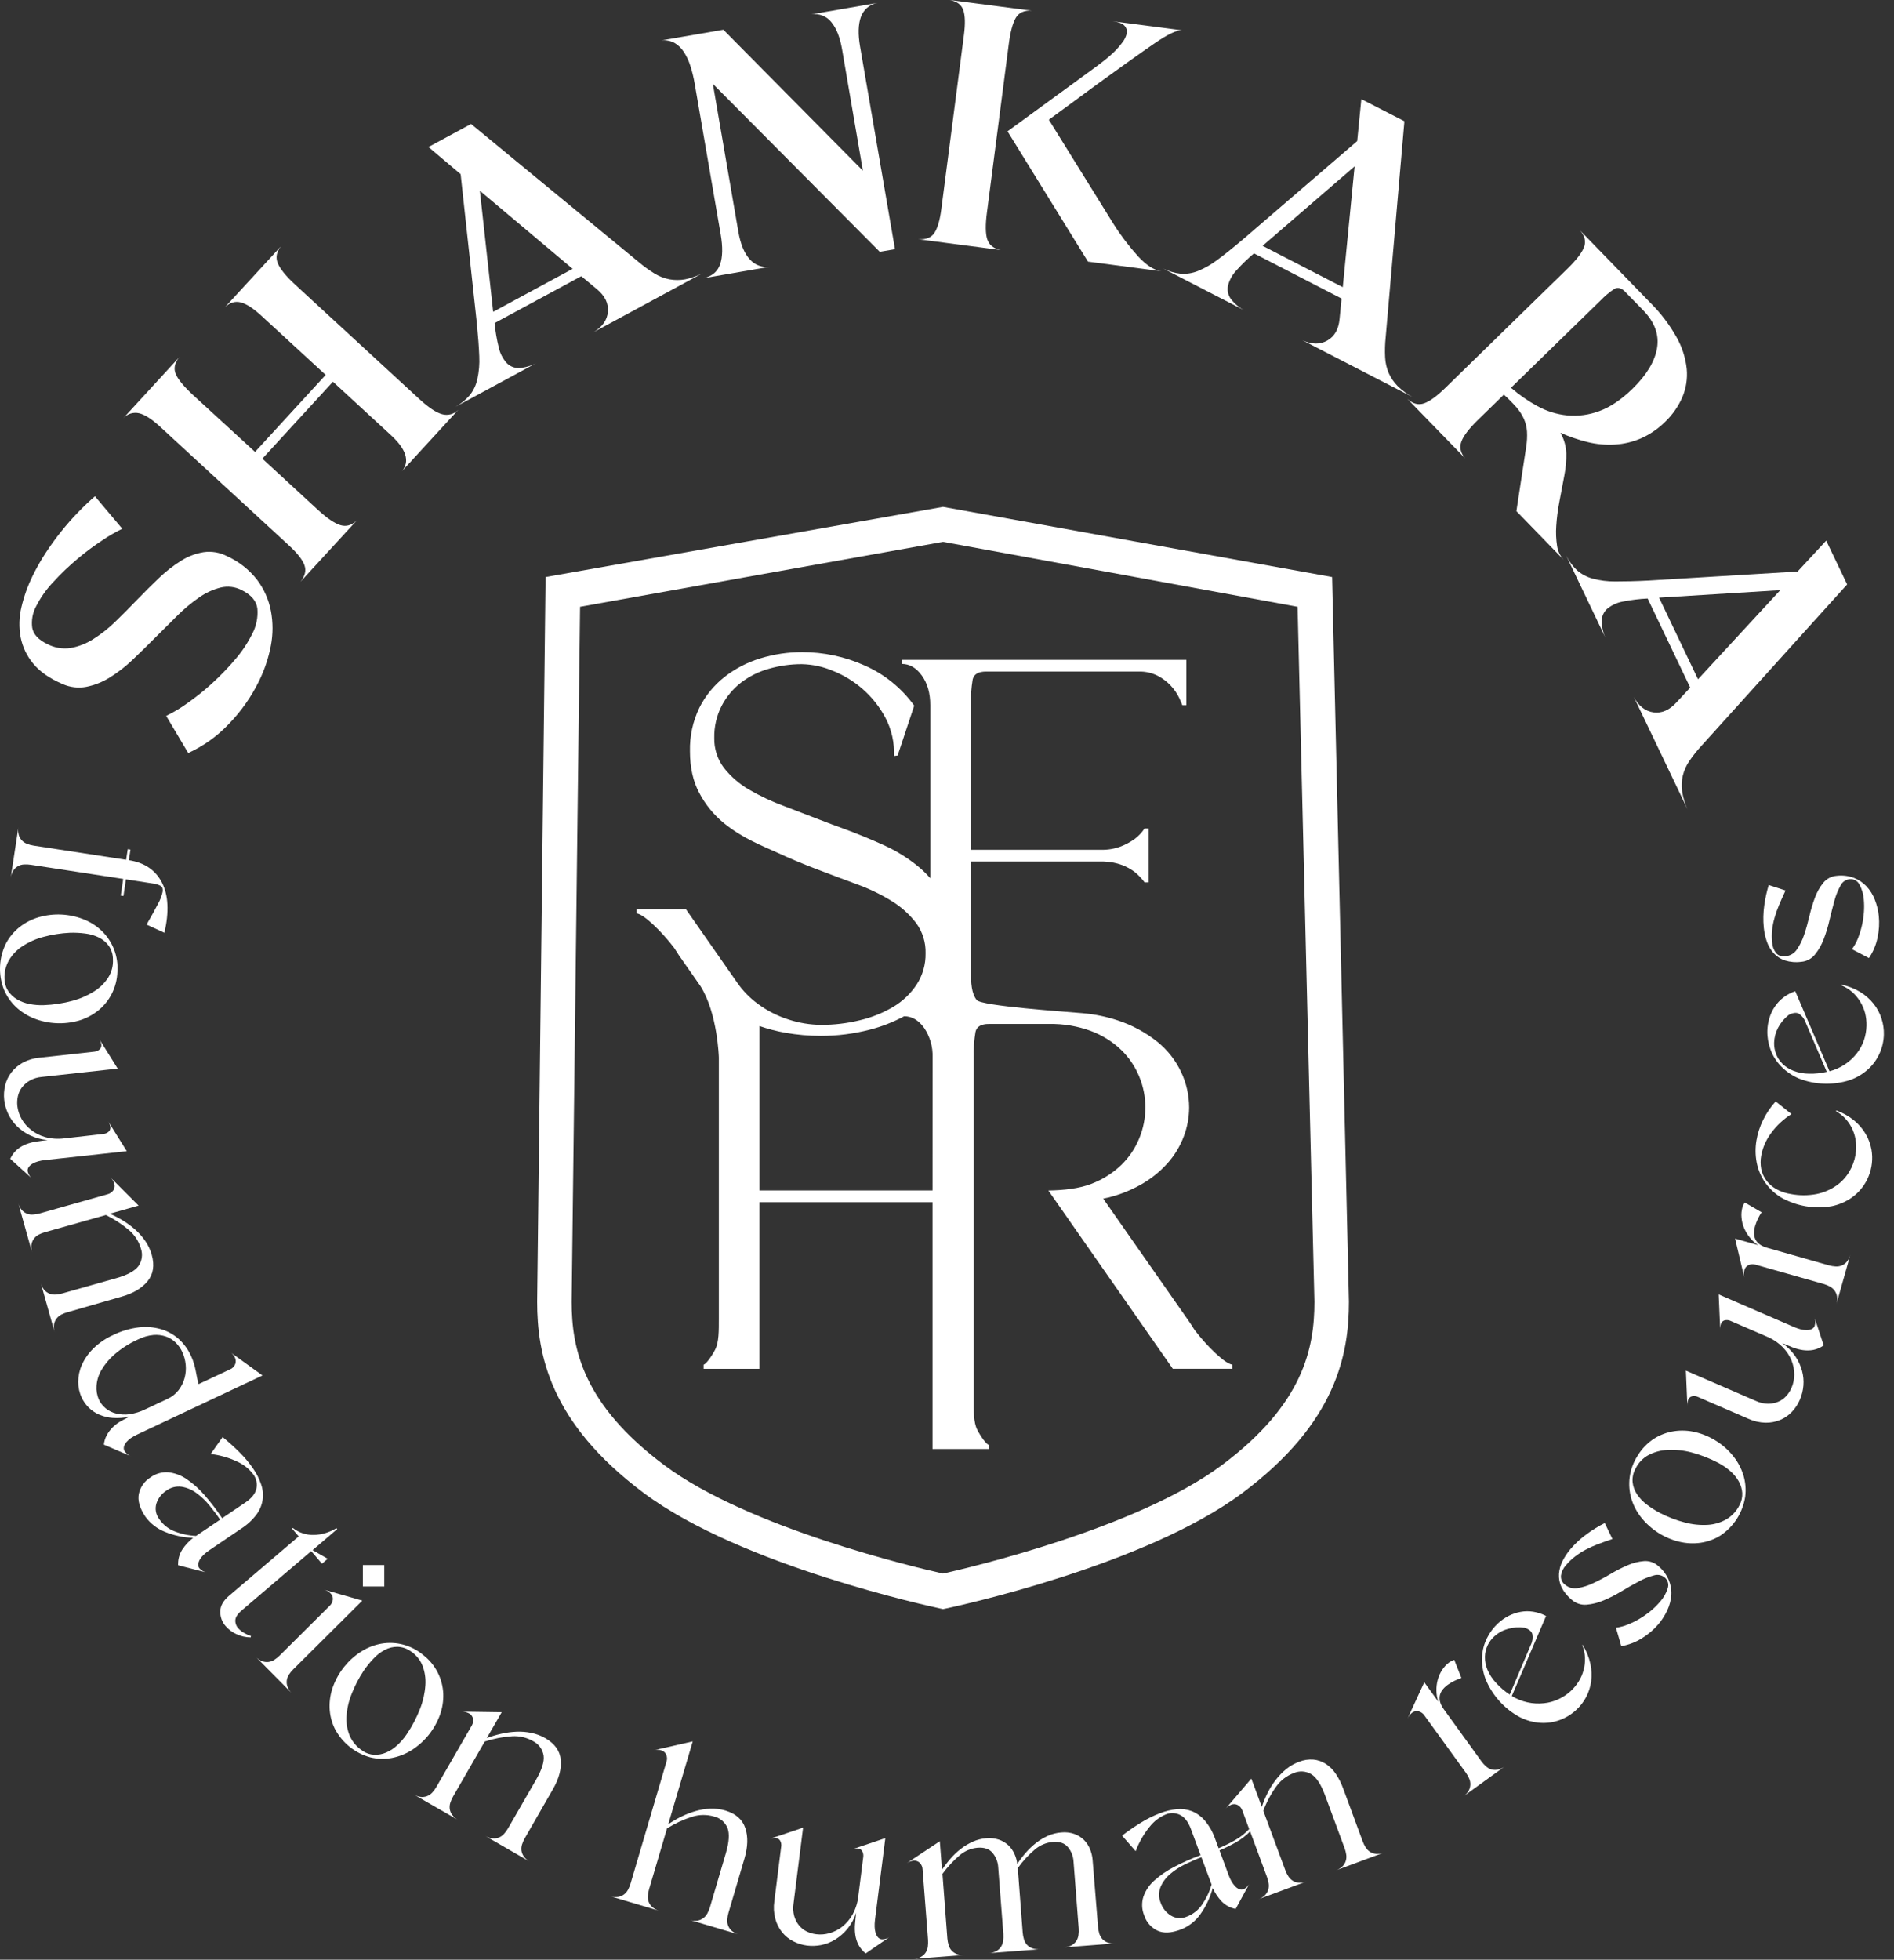 <?xml version="1.0" encoding="UTF-8"?> <svg xmlns="http://www.w3.org/2000/svg" width="146" height="151" viewBox="0 0 146 151" fill="none"><rect x="0" y="0" width="146" height="151" fill="#333333" stroke="none"/> <path d="M102.686 44.463L72.695 39.055L42.056 44.463L41.407 100.296C41.407 104.302 42.341 109.599 49.629 115.042C57.148 120.651 71.8 123.789 72.421 123.927L72.695 123.984L72.968 123.927C73.589 123.797 88.241 120.659 95.763 115.042C103.048 109.605 103.982 104.308 103.982 100.296L102.686 44.463ZM94.174 112.9C87.66 117.76 74.738 120.791 72.695 121.248C70.649 120.791 57.729 117.76 51.216 112.9C44.915 108.2 44.066 103.892 44.066 100.298L44.715 46.755L72.695 41.751L100.025 46.755L101.323 100.298C101.323 103.892 100.474 108.2 94.174 112.9Z" fill="white"></path> <path d="M93.718 104.288C93.126 103.733 92.582 103.129 92.091 102.483L91.738 101.935L85.041 92.359C86.058 92.153 87.036 91.789 87.94 91.28C88.718 90.842 89.42 90.279 90.015 89.612C90.547 89.013 90.965 88.321 91.249 87.571C91.522 86.856 91.663 86.099 91.666 85.334C91.662 84.398 91.455 83.475 91.059 82.627C90.632 81.71 90.001 80.904 89.213 80.271C88.301 79.544 87.267 78.985 86.158 78.623C85.282 78.333 84.374 78.147 83.454 78.069C82.133 77.952 75.665 77.517 75.293 77.057C74.886 76.553 74.844 75.734 74.844 74.821V66.382H85.062C85.557 66.393 86.047 66.486 86.511 66.658C86.863 66.791 87.193 66.976 87.491 67.206C87.77 67.435 88.02 67.699 88.234 67.99H88.547V63.831H88.234C88.022 64.149 87.757 64.428 87.451 64.656C87.123 64.887 86.768 65.077 86.394 65.223C85.906 65.405 85.387 65.492 84.866 65.478H74.844V54.335C74.825 53.672 74.87 53.007 74.98 52.352C75.072 51.948 75.418 51.745 76.018 51.745H87.77C88.301 51.729 88.828 51.85 89.298 52.099C89.997 52.478 90.559 53.068 90.904 53.785C91.034 54.075 91.112 54.256 91.138 54.335H91.451V50.842H69.517V51.156C70.118 51.156 70.633 51.457 71.065 52.059C71.496 52.662 71.711 53.418 71.71 54.328V67.669C71.443 67.363 71.154 67.077 70.844 66.815C70.013 66.127 69.093 65.555 68.11 65.113C67.086 64.647 66.042 64.22 64.977 63.833C63.913 63.455 62.353 62.835 60.469 62.119C59.522 61.774 58.607 61.345 57.735 60.839C56.991 60.405 56.334 59.836 55.799 59.16C55.3 58.496 55.039 57.681 55.06 56.85C55.043 55.996 55.238 55.152 55.626 54.392C55.986 53.701 56.489 53.094 57.101 52.613C57.744 52.119 58.476 51.752 59.256 51.534C60.087 51.293 60.947 51.172 61.811 51.174C62.62 51.193 63.419 51.362 64.166 51.673C65.019 52.01 65.809 52.49 66.5 53.093C67.216 53.72 67.811 54.472 68.257 55.313C68.73 56.217 68.957 57.23 68.915 58.251L69.195 58.211L70.472 54.373C69.494 53.012 68.168 51.94 66.634 51.269C65.127 50.596 63.495 50.248 61.845 50.248C60.75 50.245 59.66 50.407 58.613 50.728C57.607 51.031 56.666 51.52 55.839 52.169C55.027 52.809 54.366 53.621 53.905 54.547C53.405 55.587 53.158 56.731 53.186 57.886C53.186 59.139 53.425 60.21 53.905 61.1C54.374 61.99 55.015 62.778 55.792 63.417C57.235 64.599 58.85 65.206 59.862 65.673C60.873 66.14 61.904 66.573 62.955 66.972C64.006 67.37 65.03 67.76 66.047 68.132C66.988 68.471 67.891 68.906 68.742 69.431C69.47 69.877 70.109 70.454 70.629 71.133C71.119 71.805 71.372 72.621 71.348 73.452C71.364 74.302 71.127 75.137 70.668 75.851C70.207 76.552 69.593 77.139 68.874 77.57C68.073 78.046 67.205 78.396 66.298 78.609C65.31 78.852 64.296 78.972 63.279 78.969C62.446 78.959 61.619 78.825 60.826 78.57C59.951 78.297 59.128 77.878 58.392 77.33C57.786 76.882 57.257 76.337 56.828 75.717L52.878 70.062H49.074V70.376C49.363 70.427 49.786 70.715 50.348 71.238C50.939 71.794 51.482 72.398 51.973 73.044L52.325 73.594L53.997 75.984C55.318 78.073 55.413 81.481 55.413 81.481V100.341V101.608C55.413 102.525 55.424 103.422 55.124 103.997C54.824 104.572 54.42 105.103 54.237 105.156V105.47H58.545V101.974V92.633H71.884V111.648H76.224V111.334C76.035 111.281 75.637 110.75 75.337 110.175C75.037 109.601 75.061 108.703 75.061 107.795V81.489C75.042 80.826 75.087 80.162 75.197 79.507C75.29 79.1 75.636 78.897 76.235 78.899H80.858C81.97 78.876 83.076 79.062 84.119 79.449C84.979 79.772 85.765 80.266 86.43 80.901C87.031 81.483 87.504 82.184 87.821 82.96C88.447 84.48 88.447 86.188 87.821 87.709C87.505 88.485 87.031 89.186 86.43 89.769C85.764 90.403 84.978 90.897 84.119 91.221C83.23 91.573 82.003 91.716 80.815 91.732L90.406 105.466H94.987V105.149C94.702 105.098 94.279 104.811 93.718 104.288ZM71.885 91.726H58.547V79.059C59.199 79.285 59.867 79.459 60.547 79.578C61.443 79.736 62.352 79.816 63.262 79.816C64.541 79.819 65.815 79.658 67.053 79.337C67.972 79.102 68.859 78.755 69.695 78.305C70.295 78.305 70.811 78.606 71.242 79.209C71.692 79.877 71.918 80.672 71.889 81.477L71.885 91.726Z" fill="white"></path> <path d="M3.636 49.622C4.191 49.913 4.824 50.021 5.444 49.93C6.064 49.819 6.657 49.587 7.187 49.246C7.8 48.861 8.369 48.412 8.886 47.905C9.44 47.371 9.996 46.812 10.554 46.229C11.12 45.644 11.673 45.094 12.235 44.556C12.755 44.055 13.324 43.609 13.933 43.223C14.467 42.881 15.065 42.651 15.69 42.546C16.314 42.456 16.95 42.565 17.509 42.858C18.414 43.268 19.207 43.892 19.819 44.676C20.35 45.381 20.714 46.199 20.881 47.066C21.05 47.951 21.05 48.86 20.881 49.745C20.702 50.686 20.397 51.598 19.975 52.458C19.384 53.672 18.605 54.784 17.668 55.755C16.771 56.709 15.698 57.479 14.509 58.023L12.81 55.161C13.385 54.881 13.934 54.551 14.452 54.176C15.12 53.708 15.757 53.197 16.358 52.645C16.99 52.069 17.585 51.453 18.137 50.8C18.646 50.211 19.081 49.562 19.43 48.866C19.755 48.264 19.898 47.581 19.841 46.9C19.768 46.302 19.358 45.824 18.613 45.459C18.119 45.208 17.552 45.141 17.013 45.27C16.422 45.419 15.863 45.676 15.364 46.026C14.764 46.44 14.203 46.906 13.686 47.42C13.125 47.972 12.555 48.539 11.976 49.121C11.398 49.703 10.819 50.27 10.239 50.822C9.698 51.342 9.104 51.803 8.467 52.199C7.912 52.547 7.299 52.792 6.657 52.923C6.037 53.039 5.397 52.963 4.821 52.706C3.815 52.274 3.06 51.749 2.557 51.129C2.069 50.543 1.736 49.843 1.589 49.095C1.448 48.328 1.47 47.54 1.653 46.782C1.847 45.953 2.134 45.149 2.51 44.385C2.808 43.772 3.145 43.177 3.519 42.606C3.897 42.027 4.299 41.471 4.727 40.941C5.151 40.41 5.587 39.916 6.036 39.455C6.485 38.994 6.912 38.591 7.318 38.239L9.427 40.742C8.904 40.996 8.399 41.286 7.918 41.612C7.244 42.053 6.597 42.535 5.982 43.054C5.32 43.608 4.695 44.205 4.112 44.841C3.584 45.395 3.139 46.023 2.791 46.705C2.514 47.212 2.406 47.795 2.483 48.369C2.571 48.873 2.956 49.291 3.636 49.622Z" fill="white"></path> <path d="M19.66 34.821L25.104 28.887L20.149 24.331C19.526 23.756 18.997 23.413 18.56 23.301C18.124 23.189 17.714 23.314 17.332 23.679L21.659 18.977C21.315 19.404 21.232 19.839 21.413 20.282C21.595 20.724 22.036 21.268 22.734 21.915L32.339 30.761C33.04 31.406 33.621 31.791 34.082 31.916C34.302 31.978 34.535 31.979 34.755 31.918C34.975 31.857 35.174 31.738 35.332 31.572L30.992 36.298C31.608 35.542 31.319 34.616 30.125 33.521L25.665 29.411L20.225 35.341L24.51 39.289C25.212 39.934 25.787 40.325 26.236 40.463C26.684 40.601 27.108 40.48 27.503 40.1L23.163 44.826C23.517 44.386 23.619 43.956 23.465 43.539C23.31 43.121 22.919 42.622 22.297 42.049L12.324 32.863C11.695 32.288 11.163 31.948 10.728 31.842C10.509 31.791 10.281 31.799 10.066 31.865C9.851 31.932 9.658 32.054 9.507 32.22L13.822 27.517C13.455 27.97 13.367 28.411 13.558 28.84C13.749 29.268 14.197 29.806 14.9 30.454L19.66 34.821Z" fill="white"></path> <path d="M44.809 21.282L38.127 24.894C38.186 25.527 38.293 26.155 38.446 26.771C38.541 27.205 38.743 27.608 39.033 27.944C39.154 28.077 39.303 28.183 39.468 28.254C39.634 28.326 39.813 28.362 39.993 28.36C40.494 28.33 40.982 28.184 41.418 27.934L35.108 31.346C35.528 31.116 35.903 30.811 36.215 30.447C36.497 30.09 36.694 29.673 36.793 29.229C36.923 28.645 36.974 28.046 36.944 27.448C36.917 26.751 36.854 25.898 36.755 24.887L35.508 13.421L33.028 11.328L36.312 9.553L49.209 20.172C49.598 20.502 50.011 20.802 50.445 21.07C50.802 21.29 51.196 21.445 51.607 21.525C52.005 21.596 52.412 21.596 52.809 21.525C53.289 21.43 53.752 21.265 54.185 21.038L45.756 25.596C46.439 25.185 46.807 24.659 46.861 24.019C46.916 23.379 46.635 22.802 46.02 22.289L44.809 21.282ZM44.141 20.714L36.991 14.701L38.016 24.026L44.141 20.714Z" fill="white"></path> <path d="M67.652 0.225C67.359 0.273 67.085 0.399 66.858 0.59C66.631 0.781 66.46 1.03 66.361 1.31C66.156 1.882 66.135 2.638 66.297 3.578L68.99 19.2L67.816 19.402L54.951 6.463L56.911 17.827C57.079 18.803 57.372 19.518 57.791 19.975C57.98 20.194 58.221 20.361 58.492 20.462C58.762 20.563 59.054 20.595 59.34 20.553L54.23 21.438C54.886 21.288 55.312 20.932 55.509 20.37C55.707 19.808 55.722 19.038 55.555 18.062L53.553 6.463C53.475 6 53.364 5.542 53.222 5.095C53.105 4.708 52.933 4.339 52.713 4C52.529 3.714 52.281 3.476 51.988 3.304C51.682 3.141 51.333 3.075 50.988 3.115L55.76 2.291L66.516 13.152L64.914 3.817C64.752 2.876 64.474 2.171 64.08 1.701C63.898 1.475 63.66 1.301 63.39 1.197C63.119 1.093 62.826 1.062 62.54 1.107L67.652 0.225Z" fill="white"></path> <path d="M76.081 16.355C75.955 17.303 75.962 17.996 76.102 18.434C76.242 18.873 76.587 19.15 77.14 19.266L70.792 18.436C71.373 18.475 71.786 18.311 72.03 17.943C72.274 17.575 72.451 16.97 72.56 16.128L74.307 2.683C74.417 1.841 74.4 1.212 74.26 0.792C74.121 0.372 73.77 0.108 73.215 0L79.538 0.826C78.957 0.786 78.546 0.969 78.306 1.374C78.066 1.78 77.884 2.456 77.762 3.401L76.081 16.355ZM85.818 17.228C86.384 18.129 87.028 18.977 87.742 19.765C88.371 20.443 88.967 20.822 89.529 20.9L83.868 20.159L77.666 10.12L84.627 5.042C84.744 4.949 84.923 4.813 85.159 4.63C85.407 4.438 85.643 4.233 85.867 4.014C86.1 3.787 86.316 3.543 86.51 3.282C86.68 3.073 86.799 2.828 86.858 2.565C86.876 2.461 86.87 2.354 86.839 2.252C86.808 2.151 86.754 2.058 86.68 1.981C86.523 1.811 86.218 1.694 85.765 1.635L91.143 2.339C90.758 2.289 90.038 2.627 88.982 3.352C87.927 4.077 86.525 5.074 84.776 6.345L80.851 9.226L85.818 17.228Z" fill="white"></path> <path d="M103.416 23.004L96.664 19.523C96.177 19.93 95.721 20.373 95.298 20.847C94.995 21.171 94.778 21.565 94.664 21.994C94.625 22.171 94.623 22.354 94.659 22.532C94.695 22.709 94.768 22.877 94.874 23.025C95.18 23.425 95.575 23.749 96.028 23.97L89.652 20.684C90.081 20.9 90.544 21.037 91.02 21.091C91.471 21.121 91.922 21.049 92.341 20.881C92.893 20.656 93.412 20.357 93.883 19.992C94.444 19.576 95.111 19.041 95.883 18.385L104.62 10.872L104.94 7.64L108.26 9.341L106.814 26.006C106.761 26.513 106.747 27.024 106.773 27.534C106.792 27.954 106.887 28.367 107.054 28.753C107.221 29.121 107.451 29.457 107.735 29.745C108.085 30.087 108.482 30.377 108.914 30.606L100.397 26.216C101.12 26.549 101.761 26.556 102.319 26.238C102.878 25.921 103.192 25.363 103.263 24.565L103.416 23.004ZM103.508 22.128L104.42 12.82L97.327 18.941L103.508 22.128Z" fill="white"></path> <path d="M120.596 36.589C120.463 37.311 120.332 38.005 120.204 38.669C120.084 39.284 120.004 39.907 119.964 40.533C119.929 41.043 119.95 41.555 120.028 42.06C120.085 42.467 120.267 42.846 120.547 43.145L116.892 39.385L117.647 34.428C117.711 34.035 117.732 33.637 117.709 33.239C117.685 32.913 117.607 32.594 117.479 32.294C117.335 31.971 117.144 31.672 116.913 31.405C116.605 31.052 116.276 30.718 115.926 30.407L113.916 32.368C113.234 33.033 112.812 33.587 112.65 34.029C112.488 34.47 112.586 34.901 112.943 35.317L108.493 30.74C108.912 31.118 109.341 31.23 109.78 31.076C110.219 30.923 110.78 30.511 111.461 29.842L120.826 20.705C121.507 20.04 121.932 19.489 122.102 19.055C122.272 18.62 122.171 18.187 121.8 17.756L127.227 23.34C128.017 24.125 128.695 25.016 129.24 25.987C129.665 26.738 129.931 27.568 130.023 28.426C130.092 29.169 129.976 29.918 129.685 30.606C129.374 31.317 128.925 31.959 128.365 32.496C127.827 33.032 127.197 33.465 126.504 33.774C125.863 34.052 125.178 34.214 124.481 34.254C123.778 34.296 123.073 34.233 122.389 34.065C121.667 33.889 120.963 33.647 120.285 33.343C120.564 33.828 120.721 34.374 120.739 34.933C120.75 35.489 120.702 36.044 120.596 36.589ZM116.475 29.878C117.101 30.423 117.785 30.898 118.515 31.294C119.226 31.685 120.009 31.928 120.817 32.008C121.653 32.083 122.495 31.97 123.281 31.676C124.121 31.373 124.978 30.797 125.849 29.948C126.936 28.887 127.565 27.842 127.736 26.813C127.907 25.785 127.549 24.815 126.661 23.904L125.183 22.391C124.925 22.174 124.678 22.132 124.445 22.259C124.056 22.516 123.698 22.816 123.377 23.155L116.475 29.878Z" fill="white"></path> <path d="M130.291 52.98L127.01 46.119C126.376 46.148 125.745 46.224 125.123 46.348C124.685 46.423 124.273 46.605 123.923 46.879C123.784 46.995 123.672 47.14 123.593 47.303C123.514 47.466 123.47 47.643 123.464 47.825C123.468 48.328 123.59 48.824 123.819 49.273L120.719 42.788C120.93 43.219 121.215 43.61 121.562 43.941C121.905 44.239 122.31 44.456 122.747 44.577C123.323 44.733 123.917 44.808 124.513 44.802C125.212 44.802 126.064 44.786 127.076 44.733L138.567 44.038L140.773 41.656L142.388 45.03L131.186 57.434C130.838 57.807 130.518 58.206 130.231 58.627C129.993 58.971 129.82 59.355 129.721 59.761C129.63 60.155 129.611 60.563 129.665 60.964C129.738 61.448 129.879 61.92 130.086 62.364L125.947 53.71C126.325 54.41 126.828 54.804 127.457 54.891C128.086 54.978 128.674 54.726 129.221 54.135L130.291 52.98ZM130.893 52.339L137.233 45.473L127.889 46.051L130.893 52.339Z" fill="white"></path> <path d="M11.3 71.241C11.688 70.567 11.982 70.032 12.184 69.636C12.345 69.35 12.464 69.042 12.536 68.721C12.57 68.496 12.523 68.343 12.393 68.264C12.203 68.163 11.996 68.098 11.782 68.075L9.706 67.755L9.517 69.039L9.31 69.007L9.498 67.723L2.371 66.632C2.197 66.605 2.02 66.596 1.843 66.608C1.681 66.617 1.523 66.662 1.381 66.742C1.237 66.826 1.114 66.942 1.024 67.082C0.916 67.257 0.847 67.454 0.822 67.659L1.422 63.728C1.385 63.928 1.393 64.133 1.445 64.33C1.491 64.488 1.573 64.633 1.685 64.753C1.796 64.871 1.933 64.962 2.085 65.02C2.25 65.083 2.422 65.129 2.598 65.156L9.723 66.249L9.848 65.43L10.057 65.462L9.932 66.279C11.139 66.464 11.99 67.041 12.486 68.009C12.981 68.977 13.044 70.265 12.674 71.873L11.3 71.241Z" fill="white"></path> <path d="M9.051 74.868C9.033 75.479 8.877 76.077 8.594 76.619C8.336 77.109 7.979 77.539 7.545 77.884C7.108 78.228 6.609 78.485 6.075 78.64C4.939 78.963 3.728 78.906 2.628 78.475C2.109 78.27 1.633 77.968 1.226 77.587C0.823 77.204 0.506 76.74 0.294 76.226C0.074 75.657 -0.024 75.05 0.005 74.441C0.034 73.833 0.189 73.237 0.462 72.692C0.721 72.201 1.081 71.77 1.518 71.427C1.959 71.083 2.461 70.826 2.998 70.671C4.134 70.345 5.345 70.403 6.445 70.836C6.962 71.038 7.435 71.34 7.838 71.722C8.258 72.125 8.584 72.616 8.794 73.159C9.004 73.702 9.091 74.285 9.051 74.866V74.868ZM0.348 75.435C0.354 75.763 0.451 76.082 0.628 76.358C0.805 76.62 1.038 76.84 1.311 77.001C1.609 77.176 1.935 77.298 2.275 77.362C2.64 77.434 3.011 77.463 3.383 77.449C4.128 77.421 4.868 77.309 5.588 77.114C6.186 76.955 6.755 76.706 7.277 76.375C7.712 76.1 8.082 75.732 8.358 75.297C8.61 74.888 8.731 74.412 8.706 73.932C8.71 73.559 8.6 73.194 8.391 72.885C8.193 72.61 7.93 72.389 7.626 72.24C7.295 72.077 6.938 71.972 6.572 71.93C6.177 71.878 5.779 71.858 5.381 71.872C4.685 71.905 3.995 72.014 3.322 72.197C2.752 72.348 2.209 72.591 1.716 72.917C1.293 73.195 0.939 73.567 0.682 74.004C0.439 74.438 0.323 74.932 0.348 75.43V75.435Z" fill="white"></path> <path d="M3.441 89.391C3.27 89.409 3.102 89.442 2.937 89.487C2.787 89.528 2.643 89.588 2.508 89.665C2.396 89.729 2.297 89.815 2.218 89.918C2.148 90.014 2.117 90.134 2.133 90.253C2.19 90.496 2.328 90.711 2.525 90.863L0.789 89.29C0.911 89.018 1.09 88.776 1.314 88.58C1.52 88.406 1.753 88.268 2.003 88.169C2.261 88.069 2.529 87.999 2.803 87.96C3.086 87.918 3.369 87.88 3.663 87.848C3.188 87.805 2.724 87.677 2.293 87.47C1.917 87.287 1.574 87.043 1.278 86.748C1.005 86.474 0.782 86.154 0.62 85.802C0.467 85.469 0.367 85.114 0.325 84.749C0.284 84.376 0.309 83.997 0.399 83.632C0.486 83.269 0.648 82.928 0.876 82.632C1.117 82.322 1.419 82.064 1.763 81.876C2.162 81.665 2.6 81.536 3.05 81.498L7.252 81.037C7.411 81.026 7.562 80.964 7.682 80.859C7.733 80.809 7.772 80.748 7.794 80.68C7.816 80.612 7.822 80.54 7.811 80.469C7.779 80.313 7.718 80.164 7.632 80.031L9.073 82.339L3.212 82.982C2.897 83.008 2.59 83.1 2.312 83.252C2.079 83.382 1.874 83.557 1.708 83.766C1.553 83.968 1.442 84.2 1.384 84.447C1.325 84.703 1.31 84.967 1.339 85.228C1.379 85.572 1.488 85.904 1.657 86.205C1.841 86.531 2.086 86.817 2.378 87.048C2.705 87.308 3.08 87.501 3.482 87.615C3.96 87.745 4.459 87.779 4.95 87.716L7.947 87.377C8.105 87.367 8.255 87.304 8.375 87.2C8.426 87.152 8.465 87.093 8.488 87.027C8.51 86.961 8.516 86.89 8.505 86.822C8.475 86.666 8.414 86.517 8.328 86.385L9.773 88.701L3.441 89.391Z" fill="white"></path> <path d="M5.207 101.108C5.037 101.152 4.873 101.216 4.717 101.297C4.573 101.373 4.448 101.48 4.351 101.611C4.254 101.743 4.189 101.897 4.162 102.059C4.134 102.26 4.151 102.466 4.213 102.66L3.141 98.849C3.189 99.046 3.281 99.23 3.409 99.388C3.516 99.512 3.65 99.61 3.802 99.673C3.952 99.735 4.115 99.761 4.277 99.75C4.454 99.741 4.629 99.711 4.8 99.662L8.962 98.486C9.824 98.242 10.393 97.933 10.67 97.557C10.807 97.362 10.896 97.136 10.929 96.9C10.962 96.663 10.938 96.422 10.859 96.196C10.701 95.652 10.388 95.166 9.959 94.797C9.412 94.331 8.809 93.936 8.164 93.62L3.469 94.943C3.3 94.988 3.135 95.051 2.979 95.132C2.835 95.208 2.71 95.316 2.613 95.448C2.514 95.582 2.449 95.738 2.424 95.903C2.398 96.108 2.416 96.315 2.477 96.512L1.401 92.686C1.449 92.883 1.541 93.068 1.671 93.224C1.777 93.349 1.91 93.447 2.061 93.509C2.211 93.572 2.375 93.598 2.537 93.585C2.714 93.576 2.89 93.547 3.06 93.499L8.283 92.022C8.469 91.978 8.633 91.866 8.742 91.708C8.79 91.634 8.821 91.55 8.833 91.462C8.845 91.374 8.837 91.284 8.81 91.2C8.749 91.014 8.644 90.847 8.504 90.712L10.683 92.895L8.47 93.521C8.824 93.676 9.167 93.855 9.496 94.058C9.831 94.264 10.147 94.498 10.44 94.76C10.732 95.02 10.99 95.315 11.21 95.639C11.429 95.96 11.594 96.315 11.698 96.69C11.926 97.5 11.819 98.177 11.378 98.72C10.934 99.259 10.262 99.665 9.357 99.913L5.207 101.108Z" fill="white"></path> <path d="M10.543 110.548C10.388 110.621 10.239 110.706 10.098 110.801C9.969 110.888 9.852 110.992 9.75 111.109C9.667 111.207 9.603 111.32 9.562 111.442C9.526 111.556 9.536 111.68 9.59 111.786C9.721 111.998 9.921 112.157 10.156 112.236L8.007 111.312C8.036 111.046 8.117 110.789 8.246 110.555C8.367 110.339 8.519 110.141 8.696 109.967C8.877 109.792 9.079 109.639 9.298 109.514C9.524 109.383 9.752 109.264 9.988 109.155C9.567 109.25 9.134 109.284 8.703 109.255C8.338 109.231 7.98 109.144 7.645 109C7.341 108.87 7.065 108.683 6.831 108.449C6.608 108.226 6.426 107.966 6.294 107.68C6.117 107.301 6.027 106.887 6.029 106.468C6.033 106.018 6.129 105.573 6.312 105.162C6.526 104.692 6.825 104.267 7.194 103.906C7.634 103.474 8.149 103.123 8.713 102.871C9.336 102.562 10.007 102.362 10.698 102.279C11.271 102.21 11.853 102.256 12.409 102.415C12.915 102.562 13.383 102.821 13.777 103.171C14.176 103.534 14.497 103.975 14.721 104.466C14.815 104.664 14.893 104.87 14.955 105.081C15.011 105.27 15.056 105.459 15.092 105.648C15.128 105.837 15.162 105.999 15.192 106.166C15.221 106.329 15.261 106.49 15.311 106.648L17.73 105.513C17.821 105.477 17.904 105.422 17.973 105.353C18.042 105.283 18.096 105.2 18.132 105.109C18.163 105.024 18.177 104.934 18.171 104.844C18.166 104.754 18.142 104.666 18.102 104.585C18.016 104.415 17.886 104.271 17.725 104.169L20.236 105.982L10.543 110.548ZM10.635 103.209C9.994 103.497 9.396 103.874 8.86 104.33C8.447 104.68 8.095 105.097 7.818 105.563C7.6 105.935 7.47 106.353 7.441 106.784C7.413 107.15 7.478 107.518 7.629 107.852C7.75 108.109 7.927 108.336 8.146 108.516C8.381 108.708 8.656 108.845 8.95 108.916C9.289 108.999 9.641 109.017 9.986 108.969C10.407 108.908 10.816 108.78 11.198 108.591L12.915 107.786C13.247 107.634 13.539 107.405 13.764 107.117C13.977 106.842 14.134 106.528 14.226 106.192C14.319 105.855 14.349 105.504 14.315 105.156C14.284 104.814 14.194 104.48 14.049 104.169C13.924 103.9 13.752 103.655 13.541 103.447C13.33 103.239 13.075 103.081 12.796 102.982C12.485 102.875 12.155 102.834 11.828 102.863C11.412 102.904 11.008 103.021 10.635 103.209Z" fill="white"></path> <path d="M16.122 119.459C15.979 119.554 15.846 119.661 15.722 119.778C15.606 119.883 15.506 120.002 15.423 120.134C15.354 120.244 15.307 120.366 15.284 120.493C15.265 120.611 15.294 120.732 15.363 120.83C15.526 121.019 15.749 121.146 15.995 121.189L13.731 120.605C13.709 120.181 13.82 119.76 14.048 119.402C14.277 119.055 14.561 118.748 14.889 118.493C14.143 118.471 13.407 118.315 12.716 118.032C12.111 117.794 11.587 117.388 11.206 116.861C10.767 116.205 10.599 115.62 10.702 115.107C10.758 114.846 10.867 114.599 11.021 114.381C11.175 114.163 11.371 113.978 11.599 113.838C11.998 113.546 12.488 113.406 12.982 113.443C13.481 113.5 13.959 113.677 14.374 113.961C14.892 114.31 15.361 114.728 15.767 115.203C16.257 115.766 16.711 116.359 17.125 116.979L18.899 115.782C19.382 115.457 19.669 115.104 19.76 114.723C19.804 114.535 19.807 114.34 19.769 114.151C19.732 113.962 19.654 113.783 19.541 113.627C19.223 113.197 18.802 112.856 18.316 112.634C17.662 112.321 16.961 112.119 16.241 112.035L17.161 110.73C17.618 111.101 18.055 111.495 18.471 111.91C18.868 112.303 19.226 112.733 19.539 113.196C19.783 113.552 19.978 113.94 20.12 114.349C20.26 114.735 20.303 115.15 20.245 115.557C20.186 115.963 20.028 116.349 19.784 116.68C19.454 117.122 19.046 117.499 18.58 117.793L16.122 119.459ZM12.274 117.045C12.56 117.473 12.972 117.803 13.452 117.99C13.982 118.2 14.544 118.32 15.114 118.345L16.969 117.094C16.735 116.745 16.46 116.379 16.144 115.997C15.851 115.638 15.514 115.316 15.14 115.041C14.806 114.793 14.418 114.627 14.008 114.559C13.589 114.498 13.164 114.606 12.823 114.857C12.464 115.089 12.194 115.436 12.059 115.842C11.996 116.045 11.982 116.261 12.02 116.47C12.057 116.679 12.145 116.876 12.274 117.045Z" fill="white"></path> <path d="M19.323 126.165C18.938 126.161 18.559 126.073 18.212 125.908C17.898 125.765 17.619 125.556 17.393 125.296C17.117 124.983 16.971 124.578 16.983 124.161C16.983 123.736 17.215 123.333 17.66 122.955L23.025 118.382L22.5 117.764L22.584 117.737C22.808 117.918 23.064 118.055 23.338 118.142C23.616 118.234 23.908 118.278 24.201 118.27C24.505 118.262 24.806 118.213 25.097 118.123C25.391 118.035 25.672 117.908 25.933 117.745L25.995 117.819L24.097 119.439L25.261 120.108L24.816 120.486L23.991 119.516L18.627 124.091C18.321 124.352 18.161 124.596 18.142 124.825C18.133 124.939 18.148 125.053 18.185 125.161C18.222 125.269 18.28 125.368 18.357 125.452C18.478 125.592 18.621 125.71 18.781 125.802C18.961 125.908 19.15 125.994 19.348 126.061L19.323 126.165Z" fill="white"></path> <path d="M22.607 128.625C22.48 128.749 22.369 128.887 22.273 129.035C22.184 129.172 22.127 129.327 22.105 129.489C22.086 129.654 22.107 129.822 22.167 129.977C22.243 130.168 22.359 130.341 22.508 130.483L19.712 127.659C19.85 127.809 20.021 127.926 20.21 128.001C20.364 128.057 20.529 128.077 20.691 128.06C20.852 128.039 21.007 127.983 21.144 127.895C21.294 127.801 21.432 127.69 21.557 127.564L25.41 123.736C25.552 123.607 25.64 123.429 25.658 123.237C25.664 123.149 25.651 123.06 25.618 122.977C25.585 122.895 25.534 122.821 25.469 122.761C25.326 122.629 25.154 122.533 24.967 122.483L27.93 123.332L22.607 128.625ZM27.971 122.243V120.59H29.62V122.245L27.971 122.243Z" fill="white"></path> <path d="M32.632 127.53C33.092 127.886 33.469 128.339 33.734 128.857C34 129.376 34.149 129.946 34.17 130.528C34.187 131.085 34.097 131.639 33.906 132.162C33.495 133.272 32.733 134.216 31.736 134.85C31.264 135.148 30.74 135.354 30.192 135.457C29.646 135.557 29.086 135.54 28.547 135.408C27.96 135.249 27.412 134.968 26.939 134.585C26.466 134.202 26.078 133.724 25.799 133.183C25.557 132.682 25.424 132.136 25.407 131.579C25.392 131.021 25.483 130.465 25.677 129.94C26.087 128.831 26.848 127.888 27.845 127.254C28.314 126.956 28.836 126.751 29.383 126.651C29.956 126.549 30.544 126.576 31.105 126.728C31.667 126.88 32.188 127.153 32.632 127.53ZM27.939 134.903C28.208 135.087 28.523 135.193 28.849 135.207C29.165 135.219 29.479 135.161 29.77 135.035C30.087 134.897 30.378 134.705 30.63 134.468C30.903 134.217 31.146 133.934 31.353 133.625C31.772 133.007 32.12 132.343 32.389 131.646C32.614 131.069 32.75 130.46 32.791 129.842C32.827 129.327 32.749 128.811 32.562 128.33C32.382 127.885 32.07 127.505 31.67 127.241C31.37 127.023 31.012 126.9 30.641 126.889C30.303 126.886 29.969 126.968 29.669 127.125C29.342 127.297 29.047 127.523 28.796 127.795C28.519 128.083 28.267 128.393 28.041 128.723C27.655 129.304 27.335 129.926 27.084 130.577C26.867 131.128 26.739 131.71 26.707 132.302C26.681 132.808 26.772 133.314 26.973 133.78C27.182 134.236 27.517 134.623 27.939 134.894V134.903Z" fill="white"></path> <path d="M40.456 141.635C40.367 141.788 40.295 141.951 40.241 142.121C40.192 142.275 40.177 142.439 40.198 142.601C40.225 142.764 40.289 142.919 40.386 143.053C40.506 143.217 40.662 143.352 40.841 143.448L37.411 141.465C37.584 141.568 37.777 141.632 37.977 141.654C38.14 141.668 38.304 141.645 38.456 141.586C38.606 141.523 38.741 141.428 38.85 141.308C38.97 141.176 39.074 141.032 39.162 140.878L41.326 137.128C41.775 136.351 41.968 135.731 41.904 135.267C41.865 135.032 41.772 134.808 41.631 134.616C41.49 134.423 41.305 134.267 41.092 134.16C40.601 133.879 40.039 133.747 39.475 133.781C38.758 133.83 38.05 133.967 37.367 134.19L34.928 138.421C34.838 138.573 34.766 138.736 34.712 138.905C34.662 139.06 34.647 139.225 34.669 139.387C34.693 139.551 34.758 139.707 34.858 139.841C34.981 140.006 35.139 140.142 35.32 140.239L31.886 138.264C32.057 138.371 32.251 138.439 32.452 138.462C32.614 138.477 32.778 138.453 32.93 138.393C33.082 138.332 33.217 138.237 33.325 138.115C33.446 137.984 33.551 137.84 33.639 137.685L36.354 132.98C36.457 132.818 36.496 132.623 36.464 132.434C36.446 132.346 36.41 132.264 36.357 132.193C36.304 132.122 36.236 132.063 36.158 132.021C35.983 131.931 35.789 131.884 35.592 131.885L38.675 131.929L37.524 133.923C37.885 133.786 38.255 133.675 38.632 133.591C39.015 133.502 39.406 133.449 39.8 133.432C40.189 133.414 40.58 133.445 40.962 133.524C41.343 133.602 41.708 133.74 42.045 133.935C42.773 134.358 43.168 134.918 43.228 135.613C43.289 136.309 43.083 137.065 42.611 137.882L40.456 141.635Z" fill="white"></path> <path d="M56.157 147.38C56.106 147.551 56.074 147.726 56.062 147.904C56.048 148.067 56.072 148.231 56.133 148.382C56.194 148.534 56.289 148.669 56.411 148.777C56.568 148.908 56.751 149.002 56.947 149.053L53.156 147.932C53.35 147.996 53.555 148.016 53.757 147.991C53.919 147.963 54.072 147.898 54.206 147.802C54.337 147.705 54.445 147.581 54.525 147.439C54.609 147.283 54.678 147.119 54.728 146.949L55.953 142.79C56.205 141.93 56.247 141.283 56.079 140.848C55.988 140.628 55.845 140.432 55.663 140.278C55.481 140.124 55.264 140.015 55.032 139.962C54.489 139.805 53.911 139.811 53.371 139.979C52.685 140.195 52.029 140.498 51.419 140.879L50.035 145.563C49.985 145.733 49.954 145.908 49.941 146.085C49.928 146.248 49.952 146.411 50.011 146.563C50.075 146.717 50.174 146.853 50.3 146.96C50.458 147.092 50.642 147.187 50.841 147.24L47.035 146.106C47.228 146.17 47.433 146.19 47.635 146.165C47.797 146.14 47.95 146.078 48.084 145.985C48.216 145.889 48.325 145.765 48.403 145.622C48.488 145.466 48.556 145.302 48.607 145.132L51.375 135.746C51.439 135.565 51.431 135.366 51.354 135.19C51.317 135.11 51.262 135.039 51.194 134.982C51.126 134.925 51.046 134.885 50.96 134.863C50.775 134.812 50.579 134.812 50.394 134.863L53.4 134.179L51.513 140.561C51.832 140.343 52.165 140.148 52.511 139.977C52.864 139.802 53.231 139.659 53.609 139.55C53.984 139.439 54.371 139.375 54.762 139.361C55.15 139.347 55.537 139.395 55.91 139.504C56.717 139.744 57.232 140.196 57.453 140.86C57.674 141.524 57.652 142.307 57.385 143.21L56.157 147.38Z" fill="white"></path> <path d="M67.446 147.957C67.425 148.127 67.418 148.298 67.423 148.469C67.427 148.624 67.451 148.778 67.495 148.927C67.531 149.052 67.591 149.168 67.672 149.269C67.75 149.361 67.86 149.418 67.98 149.43C68.229 149.432 68.47 149.347 68.663 149.19L66.733 150.513C66.497 150.331 66.304 150.1 66.166 149.836C66.045 149.595 65.965 149.336 65.929 149.069C65.891 148.794 65.885 148.517 65.91 148.241C65.934 147.955 65.966 147.674 66.002 147.377C65.853 147.83 65.623 148.253 65.323 148.624C65.056 148.949 64.737 149.227 64.38 149.447C64.049 149.65 63.686 149.792 63.306 149.868C62.947 149.939 62.579 149.953 62.215 149.91C61.842 149.863 61.48 149.75 61.145 149.577C60.813 149.409 60.521 149.171 60.287 148.882C60.043 148.574 59.865 148.221 59.764 147.842C59.649 147.403 59.623 146.946 59.689 146.498L60.217 142.297C60.245 142.14 60.219 141.978 60.145 141.838C60.109 141.776 60.058 141.724 59.998 141.686C59.937 141.648 59.868 141.625 59.796 141.62C59.638 141.614 59.48 141.639 59.33 141.692L61.906 140.824L61.168 146.685C61.119 147 61.137 147.322 61.221 147.63C61.293 147.888 61.416 148.129 61.581 148.339C61.739 148.538 61.939 148.7 62.166 148.814C62.403 148.931 62.658 149.007 62.921 149.038C63.264 149.08 63.612 149.052 63.944 148.955C64.302 148.853 64.636 148.681 64.929 148.451C65.253 148.19 65.524 147.869 65.727 147.505C65.963 147.069 66.112 146.59 66.165 146.097L66.542 143.102C66.569 142.945 66.543 142.784 66.468 142.643C66.435 142.583 66.387 142.532 66.329 142.494C66.271 142.457 66.205 142.435 66.136 142.429C65.978 142.422 65.819 142.447 65.67 142.501L68.246 141.631L67.446 147.957Z" fill="white"></path> <path d="M84.642 148.463C84.656 148.639 84.688 148.814 84.738 148.983C84.784 149.139 84.865 149.283 84.974 149.405C85.088 149.526 85.229 149.619 85.385 149.675C85.58 149.741 85.786 149.763 85.991 149.741L82.028 150.047C82.231 150.038 82.43 149.984 82.609 149.889C82.751 149.807 82.873 149.695 82.966 149.56C83.055 149.423 83.112 149.268 83.134 149.106C83.159 148.931 83.164 148.753 83.151 148.577L82.755 143.431C82.732 143.025 82.58 142.637 82.321 142.325C82.069 142.018 81.683 141.885 81.162 141.926C80.658 141.97 80.18 142.168 79.792 142.493C79.288 142.917 78.839 143.403 78.458 143.941L78.835 148.909C78.849 149.086 78.882 149.26 78.933 149.429C78.978 149.586 79.058 149.731 79.168 149.853C79.282 149.973 79.423 150.065 79.579 150.121C79.773 150.188 79.98 150.211 80.185 150.189L76.222 150.494C76.425 150.484 76.624 150.43 76.803 150.335C76.946 150.254 77.068 150.142 77.16 150.006C77.249 149.87 77.306 149.715 77.328 149.554C77.352 149.378 77.358 149.2 77.345 149.023L76.948 143.877C76.926 143.471 76.774 143.083 76.514 142.771C76.263 142.465 75.877 142.332 75.356 142.372C74.854 142.416 74.378 142.614 73.993 142.939C73.49 143.366 73.039 143.852 72.65 144.385L73.027 149.354C73.041 149.531 73.074 149.706 73.126 149.875C73.171 150.032 73.251 150.176 73.359 150.297C73.474 150.418 73.615 150.51 73.771 150.565C73.965 150.632 74.172 150.655 74.376 150.633L70.414 150.938C70.617 150.929 70.816 150.874 70.995 150.779C71.138 150.699 71.261 150.587 71.352 150.45C71.441 150.314 71.498 150.16 71.52 149.998C71.544 149.822 71.55 149.644 71.537 149.467L71.12 144.047C71.113 143.855 71.036 143.673 70.903 143.535C70.839 143.473 70.763 143.426 70.679 143.397C70.595 143.368 70.506 143.359 70.418 143.368C70.225 143.393 70.042 143.463 69.882 143.572L72.446 141.871L72.616 144.072C72.815 143.769 73.034 143.48 73.273 143.208C73.514 142.929 73.784 142.675 74.076 142.451C74.362 142.231 74.672 142.046 75.001 141.899C75.329 141.754 75.68 141.667 76.037 141.64C76.36 141.611 76.686 141.647 76.996 141.746C77.264 141.835 77.51 141.98 77.718 142.172C77.917 142.356 78.077 142.579 78.19 142.826C78.308 143.078 78.383 143.347 78.415 143.623C78.614 143.32 78.833 143.031 79.071 142.758C79.312 142.481 79.578 142.228 79.866 142.001C80.148 141.781 80.456 141.596 80.783 141.451C81.111 141.306 81.461 141.218 81.819 141.192C82.157 141.158 82.498 141.198 82.819 141.309C83.093 141.408 83.343 141.564 83.553 141.767C83.754 141.967 83.914 142.207 84.021 142.47C84.133 142.74 84.202 143.026 84.225 143.317L84.642 148.463Z" fill="white"></path> <path d="M105.044 141.881C105.105 142.047 105.184 142.206 105.28 142.355C105.367 142.493 105.485 142.609 105.623 142.696C105.763 142.781 105.921 142.832 106.084 142.845C106.287 142.856 106.49 142.822 106.678 142.745L102.97 144.121C103.163 144.057 103.339 143.95 103.485 143.809C103.601 143.693 103.687 143.551 103.738 143.395C103.787 143.239 103.8 143.075 103.778 142.913C103.753 142.738 103.709 142.565 103.647 142.399L102.138 138.319C101.831 137.489 101.479 136.95 101.083 136.705C100.878 136.583 100.647 136.512 100.409 136.498C100.171 136.484 99.933 136.527 99.715 136.623C99.187 136.825 98.728 137.176 98.394 137.633C97.975 138.216 97.635 138.852 97.381 139.523L99.079 144.104C99.139 144.271 99.218 144.43 99.315 144.579C99.402 144.716 99.519 144.833 99.657 144.919C99.796 145.004 99.954 145.055 100.117 145.068C100.32 145.08 100.523 145.047 100.711 144.97L96.99 146.35C97.183 146.286 97.358 146.179 97.504 146.038C97.619 145.922 97.706 145.78 97.758 145.624C97.806 145.468 97.819 145.304 97.796 145.142C97.772 144.966 97.728 144.794 97.666 144.628L96.366 141.113C96.046 141.441 95.681 141.722 95.283 141.947C94.87 142.182 94.443 142.392 94.005 142.577L94.715 144.495C94.772 144.657 94.844 144.812 94.93 144.961C95.007 145.098 95.1 145.225 95.209 145.339C95.298 145.436 95.406 145.513 95.526 145.565C95.581 145.588 95.639 145.6 95.699 145.6C95.758 145.6 95.817 145.588 95.871 145.565C96.093 145.452 96.269 145.265 96.368 145.036L95.252 147.087C94.836 147.01 94.455 146.804 94.162 146.498C93.881 146.197 93.652 145.853 93.483 145.479C93.289 146.203 92.966 146.887 92.53 147.496C92.157 148.025 91.637 148.432 91.035 148.666C90.299 148.95 89.695 148.98 89.222 148.759C88.981 148.643 88.767 148.48 88.591 148.278C88.416 148.077 88.283 147.843 88.201 147.588C88.011 147.128 87.99 146.615 88.141 146.14C88.309 145.665 88.594 145.24 88.971 144.906C89.435 144.489 89.951 144.134 90.507 143.851C91.167 143.504 91.849 143.202 92.548 142.945L91.805 140.938C91.601 140.389 91.328 140.026 90.978 139.85C90.807 139.762 90.619 139.712 90.427 139.704C90.235 139.697 90.043 139.731 89.865 139.805C89.373 140.012 88.943 140.342 88.614 140.764C88.157 141.326 87.796 141.959 87.544 142.639L86.495 141.437C86.963 141.079 87.448 140.746 87.95 140.438C88.428 140.142 88.933 139.893 89.46 139.695C89.864 139.543 90.286 139.444 90.716 139.401C91.111 139.362 91.51 139.415 91.88 139.557C92.269 139.719 92.614 139.971 92.886 140.293C93.238 140.718 93.508 141.205 93.684 141.728L93.937 142.412C94.376 142.228 94.803 142.017 95.217 141.781C95.617 141.555 95.979 141.268 96.292 140.932L95.769 139.516C95.71 139.333 95.585 139.18 95.418 139.085C95.341 139.042 95.254 139.018 95.166 139.013C95.077 139.009 94.989 139.024 94.907 139.058C94.726 139.129 94.567 139.247 94.447 139.401L96.46 137.045L97.266 139.221C97.39 138.857 97.538 138.501 97.709 138.157C97.884 137.803 98.094 137.467 98.334 137.155C98.57 136.844 98.843 136.562 99.145 136.315C99.445 136.073 99.782 135.881 100.143 135.748C100.494 135.608 100.873 135.55 101.249 135.58C101.585 135.613 101.908 135.724 102.193 135.905C102.496 136.104 102.756 136.361 102.959 136.661C103.198 137.017 103.393 137.401 103.538 137.805L105.044 141.881ZM91.478 147.685C91.96 147.504 92.373 147.178 92.662 146.753C92.988 146.281 93.236 145.759 93.396 145.208L92.611 143.104C92.216 143.25 91.797 143.433 91.352 143.649C90.934 143.848 90.544 144.103 90.192 144.405C89.876 144.675 89.626 145.014 89.461 145.395C89.304 145.789 89.308 146.228 89.473 146.619C89.613 147.023 89.886 147.367 90.248 147.594C90.43 147.708 90.638 147.776 90.852 147.792C91.067 147.808 91.282 147.771 91.478 147.685Z" fill="white"></path> <path d="M110.875 131.122C110.781 130.846 110.731 130.558 110.727 130.267C110.721 129.98 110.757 129.694 110.833 129.418C110.906 129.15 111.021 128.894 111.175 128.662C111.316 128.443 111.496 128.251 111.705 128.095C111.765 128.052 111.828 128.014 111.894 127.979C111.958 127.947 112.026 127.919 112.099 127.891L112.652 129.293C112.281 129.415 111.93 129.59 111.609 129.811C110.873 130.345 110.771 130.979 111.305 131.715L114.194 135.71C114.298 135.853 114.417 135.986 114.549 136.105C114.67 136.213 114.813 136.293 114.969 136.339C115.129 136.383 115.297 136.389 115.46 136.354C115.661 136.309 115.85 136.22 116.013 136.094L112.799 138.421C112.968 138.307 113.109 138.156 113.211 137.98C113.291 137.837 113.336 137.677 113.343 137.513C113.349 137.35 113.317 137.188 113.25 137.039C113.18 136.877 113.092 136.723 112.988 136.579L109.801 132.182C109.695 132.022 109.534 131.907 109.348 131.859C109.262 131.84 109.172 131.84 109.085 131.86C108.999 131.879 108.918 131.918 108.848 131.972C108.697 132.094 108.576 132.25 108.497 132.428L109.792 129.624L110.875 131.122Z" fill="white"></path> <path d="M122.001 126.745C122.282 127.192 122.483 127.684 122.595 128.199C122.694 128.65 122.713 129.116 122.652 129.574C122.532 130.423 122.117 131.203 121.48 131.776C121.118 132.107 120.695 132.364 120.235 132.532C119.758 132.707 119.251 132.78 118.744 132.748C118.191 132.711 117.65 132.562 117.155 132.311C115.963 131.667 115.029 130.63 114.514 129.375C114.315 128.844 114.222 128.28 114.242 127.713C114.263 127.198 114.392 126.694 114.619 126.231C114.836 125.79 115.133 125.393 115.495 125.061C115.736 124.842 116.005 124.656 116.295 124.507C116.585 124.359 116.895 124.254 117.216 124.197C117.538 124.138 117.868 124.134 118.191 124.186C118.537 124.24 118.871 124.351 119.18 124.515L116.538 130.683C117.284 131.139 118.159 131.334 119.027 131.237C119.411 131.197 119.786 131.093 120.137 130.929C120.475 130.771 120.788 130.563 121.065 130.313C121.304 130.095 121.513 129.846 121.686 129.572C122.031 129.025 122.203 128.386 122.18 127.74C122.166 127.399 122.095 127.064 121.969 126.747L122.001 126.745ZM117.512 125.422C117.085 125.36 116.649 125.391 116.234 125.511C115.85 125.617 115.495 125.811 115.198 126.078C114.978 126.277 114.798 126.518 114.67 126.787C114.542 127.061 114.474 127.36 114.468 127.662C114.464 128.001 114.528 128.336 114.657 128.649C114.818 129.03 115.046 129.379 115.331 129.679C115.64 130.02 115.992 130.32 116.378 130.57L118.004 126.74C118.133 126.487 118.174 126.198 118.123 125.919C118.07 125.7 117.865 125.534 117.518 125.416L117.512 125.422Z" fill="white"></path> <path d="M120.63 122.096C120.763 122.212 120.92 122.297 121.09 122.344C121.259 122.391 121.438 122.4 121.611 122.369C122.025 122.3 122.427 122.173 122.806 121.99C123.258 121.78 123.699 121.547 124.126 121.291C124.556 121.034 125.003 120.805 125.462 120.607C125.862 120.431 126.288 120.323 126.723 120.287C126.92 120.271 127.119 120.295 127.306 120.358C127.494 120.42 127.667 120.521 127.815 120.652C128.165 120.938 128.442 121.303 128.625 121.716C128.784 122.084 128.856 122.484 128.834 122.885C128.806 123.289 128.705 123.685 128.534 124.053C128.356 124.448 128.123 124.816 127.842 125.146C127.471 125.579 127.033 125.95 126.545 126.246C126.067 126.543 125.535 126.745 124.979 126.84L124.566 125.422C124.882 125.378 125.191 125.295 125.487 125.174C125.806 125.046 126.115 124.893 126.41 124.715C126.709 124.535 126.995 124.333 127.264 124.11C127.514 123.904 127.745 123.677 127.955 123.431C128.228 123.131 128.433 122.775 128.555 122.387C128.605 122.246 128.612 122.092 128.575 121.946C128.538 121.8 128.458 121.669 128.346 121.569C128.23 121.467 128.09 121.397 127.94 121.366C127.789 121.335 127.633 121.344 127.487 121.391C127.084 121.499 126.695 121.654 126.328 121.854C125.906 122.076 125.462 122.328 124.998 122.611C124.555 122.88 124.092 123.116 123.613 123.316C123.194 123.497 122.747 123.608 122.292 123.647C122.088 123.663 121.882 123.639 121.688 123.574C121.493 123.509 121.314 123.405 121.16 123.268C120.826 123 120.554 122.663 120.362 122.28C120.216 121.964 120.151 121.617 120.173 121.27C120.199 120.925 120.293 120.589 120.451 120.281C120.618 119.947 120.826 119.634 121.07 119.349C121.441 118.915 121.864 118.527 122.328 118.194C122.762 117.877 123.222 117.595 123.702 117.353L124.294 118.582C123.878 118.724 123.497 118.86 123.151 118.99C122.828 119.113 122.513 119.257 122.207 119.419C121.928 119.568 121.662 119.74 121.411 119.934C121.152 120.134 120.916 120.361 120.705 120.612C120.504 120.83 120.372 121.103 120.328 121.397C120.314 121.53 120.334 121.664 120.387 121.787C120.44 121.909 120.523 122.016 120.63 122.096Z" fill="white"></path> <path d="M126.257 112.132C126.576 111.612 127.008 111.17 127.521 110.841C127.989 110.547 128.513 110.354 129.059 110.274C129.609 110.193 130.169 110.22 130.708 110.353C131.279 110.492 131.822 110.725 132.316 111.043C132.812 111.356 133.253 111.751 133.618 112.211C133.967 112.647 134.23 113.145 134.394 113.678C134.553 114.211 134.6 114.771 134.529 115.323C134.437 115.925 134.221 116.502 133.894 117.016C133.567 117.53 133.137 117.97 132.631 118.308C132.161 118.604 131.635 118.797 131.086 118.875C130.533 118.952 129.971 118.923 129.429 118.79C128.282 118.508 127.259 117.855 126.519 116.932C126.172 116.499 125.911 116.002 125.751 115.471C125.596 114.938 125.552 114.38 125.623 113.83C125.704 113.223 125.921 112.643 126.257 112.132ZM134.088 115.979C134.246 115.69 134.32 115.363 134.303 115.034C134.279 114.718 134.186 114.411 134.029 114.136C133.857 113.835 133.634 113.566 133.371 113.342C133.09 113.099 132.782 112.889 132.454 112.716C131.794 112.37 131.098 112.099 130.378 111.909C129.781 111.752 129.163 111.689 128.546 111.72C128.031 111.741 127.528 111.877 127.072 112.117C126.65 112.346 126.309 112.699 126.093 113.128C125.905 113.45 125.82 113.821 125.848 114.193C125.882 114.531 126 114.856 126.191 115.138C126.397 115.443 126.652 115.711 126.946 115.932C127.262 116.173 127.598 116.387 127.95 116.573C128.569 116.893 129.222 117.142 129.897 117.316C130.467 117.468 131.059 117.528 131.648 117.493C132.153 117.462 132.645 117.315 133.084 117.062C133.515 116.805 133.864 116.429 134.088 115.979Z" fill="white"></path> <path d="M138.324 102.263C138.481 102.331 138.643 102.387 138.809 102.429C138.959 102.469 139.114 102.488 139.269 102.486C139.399 102.487 139.527 102.461 139.647 102.411C139.701 102.387 139.75 102.353 139.791 102.31C139.832 102.267 139.865 102.216 139.886 102.161C139.958 101.922 139.944 101.666 139.847 101.437L140.581 103.664C140.341 103.837 140.068 103.956 139.779 104.014C139.515 104.063 139.244 104.068 138.979 104.029C138.705 103.989 138.436 103.918 138.178 103.817C137.912 103.713 137.644 103.603 137.377 103.488C137.77 103.758 138.111 104.097 138.384 104.488C138.622 104.834 138.8 105.218 138.911 105.623C139.014 105.996 139.049 106.386 139.016 106.772C138.985 107.137 138.896 107.495 138.752 107.833C138.605 108.182 138.396 108.502 138.137 108.778C137.883 109.05 137.573 109.266 137.229 109.409C136.867 109.558 136.479 109.631 136.088 109.623C135.636 109.611 135.19 109.509 134.778 109.322L130.897 107.643C130.754 107.573 130.592 107.552 130.436 107.585C130.367 107.603 130.303 107.637 130.25 107.685C130.198 107.733 130.157 107.794 130.133 107.861C130.083 108.012 130.063 108.171 130.072 108.33L129.957 105.609L135.369 107.952C135.656 108.084 135.968 108.156 136.284 108.161C136.551 108.163 136.816 108.112 137.063 108.012C137.298 107.915 137.51 107.768 137.682 107.581C137.86 107.389 138.003 107.167 138.105 106.925C138.241 106.607 138.311 106.264 138.311 105.917C138.312 105.544 138.241 105.174 138.101 104.829C137.942 104.443 137.709 104.093 137.414 103.798C137.063 103.448 136.646 103.171 136.188 102.983L133.421 101.787C133.279 101.717 133.117 101.697 132.961 101.73C132.894 101.746 132.832 101.777 132.78 101.822C132.728 101.868 132.688 101.925 132.663 101.989C132.613 102.14 132.592 102.299 132.603 102.458L132.486 99.739L138.324 102.263Z" fill="white"></path> <path d="M135.531 95.939C135.287 95.781 135.07 95.586 134.888 95.359C134.708 95.137 134.559 94.891 134.446 94.627C134.336 94.37 134.269 94.097 134.246 93.818C134.22 93.56 134.242 93.299 134.31 93.049C134.33 92.978 134.355 92.909 134.386 92.843C134.417 92.777 134.453 92.714 134.493 92.654L135.793 93.41C135.576 93.736 135.408 94.092 135.293 94.467C135.042 95.34 135.356 95.901 136.237 96.149L140.975 97.495C141.146 97.544 141.321 97.574 141.498 97.584C141.66 97.594 141.822 97.569 141.973 97.509C142.126 97.444 142.261 97.343 142.368 97.216C142.497 97.055 142.59 96.868 142.639 96.667L141.558 100.494C141.62 100.3 141.637 100.094 141.609 99.893C141.581 99.731 141.517 99.577 141.42 99.445C141.323 99.314 141.198 99.206 141.054 99.129C140.898 99.045 140.733 98.979 140.562 98.93L135.341 97.448C135.159 97.388 134.961 97.398 134.786 97.477C134.706 97.514 134.636 97.57 134.58 97.638C134.524 97.707 134.484 97.787 134.463 97.874C134.419 98.06 134.419 98.254 134.463 98.441L133.748 95.437L135.531 95.939Z" fill="white"></path> <path d="M141.556 85.565C142.053 85.741 142.515 86.001 142.924 86.334C143.281 86.627 143.584 86.98 143.818 87.378C144.036 87.748 144.186 88.155 144.262 88.578C144.385 89.28 144.305 90.002 144.032 90.66C143.76 91.319 143.305 91.885 142.722 92.293C142.264 92.608 141.747 92.828 141.203 92.94C139.863 93.176 138.483 92.939 137.299 92.269C136.801 91.967 136.372 91.562 136.042 91.081C135.732 90.625 135.518 90.111 135.414 89.569C135.308 89.011 135.302 88.439 135.397 87.879C135.489 87.334 135.659 86.805 135.903 86.31C136.159 85.785 136.488 85.299 136.88 84.867L138.097 85.843C137.475 86.233 136.934 86.741 136.505 87.338C136.13 87.848 135.875 88.436 135.761 89.058C135.702 89.388 135.702 89.725 135.761 90.055C135.822 90.371 135.951 90.669 136.139 90.93C136.341 91.205 136.598 91.434 136.893 91.605C137.251 91.809 137.644 91.944 138.052 92.004C138.706 92.128 139.377 92.128 140.031 92.004C140.572 91.895 141.086 91.677 141.541 91.365C141.949 91.083 142.292 90.716 142.547 90.289C142.792 89.883 142.958 89.434 143.035 88.966C143.088 88.647 143.098 88.322 143.064 88C142.997 87.355 142.733 86.746 142.309 86.257C142.089 86 141.824 85.786 141.528 85.625L141.556 85.565Z" fill="white"></path> <path d="M141.943 75.871C142.458 75.975 142.951 76.166 143.401 76.438C143.795 76.68 144.144 76.988 144.433 77.349C144.7 77.688 144.905 78.072 145.037 78.483C145.167 78.883 145.228 79.302 145.217 79.722C145.204 80.212 145.096 80.695 144.898 81.143C144.694 81.608 144.397 82.026 144.024 82.37C143.616 82.745 143.138 83.034 142.616 83.219C141.328 83.636 139.936 83.595 138.674 83.104C138.155 82.884 137.684 82.563 137.289 82.158C136.931 81.789 136.655 81.349 136.478 80.865C136.308 80.403 136.227 79.913 136.238 79.421C136.246 79.095 136.298 78.772 136.391 78.461C136.484 78.147 136.622 77.85 136.803 77.578C136.983 77.304 137.209 77.063 137.469 76.863C137.746 76.651 138.057 76.487 138.388 76.375L141.029 82.544C141.87 82.325 142.614 81.833 143.147 81.145C143.383 80.838 143.566 80.495 143.69 80.128C143.808 79.773 143.871 79.402 143.879 79.028C143.887 78.704 143.851 78.381 143.773 78.067C143.692 77.755 143.565 77.457 143.396 77.183C143.23 76.906 143.023 76.657 142.782 76.443C142.526 76.219 142.235 76.039 141.92 75.91L141.943 75.871ZM137.882 78.205C137.543 78.472 137.264 78.808 137.063 79.19C136.876 79.544 136.772 79.936 136.759 80.336C136.751 80.634 136.801 80.931 136.906 81.209C137.016 81.493 137.184 81.751 137.399 81.966C137.641 82.202 137.929 82.386 138.244 82.506C138.631 82.653 139.04 82.729 139.454 82.731C139.913 82.743 140.371 82.694 140.818 82.588L139.18 78.763C139.086 78.495 138.907 78.266 138.671 78.109C138.472 77.998 138.209 78.03 137.882 78.205Z" fill="white"></path> <path d="M137.643 73.679C137.819 73.663 137.989 73.608 138.14 73.517C138.292 73.427 138.421 73.303 138.518 73.155C138.754 72.808 138.94 72.43 139.071 72.031C139.22 71.592 139.355 71.113 139.477 70.594C139.589 70.105 139.733 69.624 139.909 69.155C140.059 68.744 140.275 68.361 140.549 68.021C140.674 67.867 140.83 67.741 141.005 67.648C141.18 67.556 141.372 67.5 141.57 67.484C142.016 67.429 142.468 67.48 142.891 67.633C143.265 67.775 143.602 68 143.877 68.291C144.153 68.59 144.371 68.938 144.519 69.318C144.68 69.72 144.784 70.143 144.827 70.575C144.884 71.144 144.849 71.718 144.725 72.276C144.607 72.829 144.384 73.353 144.068 73.821L142.76 73.138C142.948 72.88 143.103 72.598 143.221 72.301C143.476 71.654 143.631 70.972 143.681 70.278C143.706 69.956 143.702 69.632 143.672 69.31C143.644 68.904 143.529 68.51 143.334 68.153C143.267 68.019 143.161 67.908 143.03 67.834C142.899 67.76 142.749 67.727 142.6 67.739C142.447 67.751 142.299 67.804 142.172 67.891C142.046 67.978 141.944 68.097 141.877 68.236C141.675 68.602 141.518 68.991 141.409 69.395C141.283 69.854 141.158 70.348 141.032 70.877C140.918 71.384 140.768 71.882 140.581 72.367C140.42 72.797 140.192 73.198 139.903 73.554C139.775 73.713 139.616 73.845 139.435 73.94C139.254 74.036 139.056 74.094 138.852 74.11C138.428 74.167 137.997 74.131 137.588 74.004C137.259 73.894 136.962 73.703 136.726 73.448C136.495 73.191 136.317 72.89 136.203 72.564C136.08 72.21 135.999 71.843 135.962 71.471C135.906 70.904 135.919 70.333 135.999 69.769C136.071 69.235 136.186 68.708 136.343 68.193L137.639 68.614C137.453 69.014 137.288 69.384 137.143 69.726C137.006 70.045 136.89 70.373 136.796 70.707C136.707 71.012 136.644 71.324 136.607 71.639C136.572 71.965 136.572 72.293 136.607 72.618C136.623 72.915 136.729 73.2 136.909 73.435C136.999 73.537 137.114 73.613 137.243 73.656C137.372 73.698 137.51 73.707 137.643 73.679Z" fill="white"></path> </svg> 